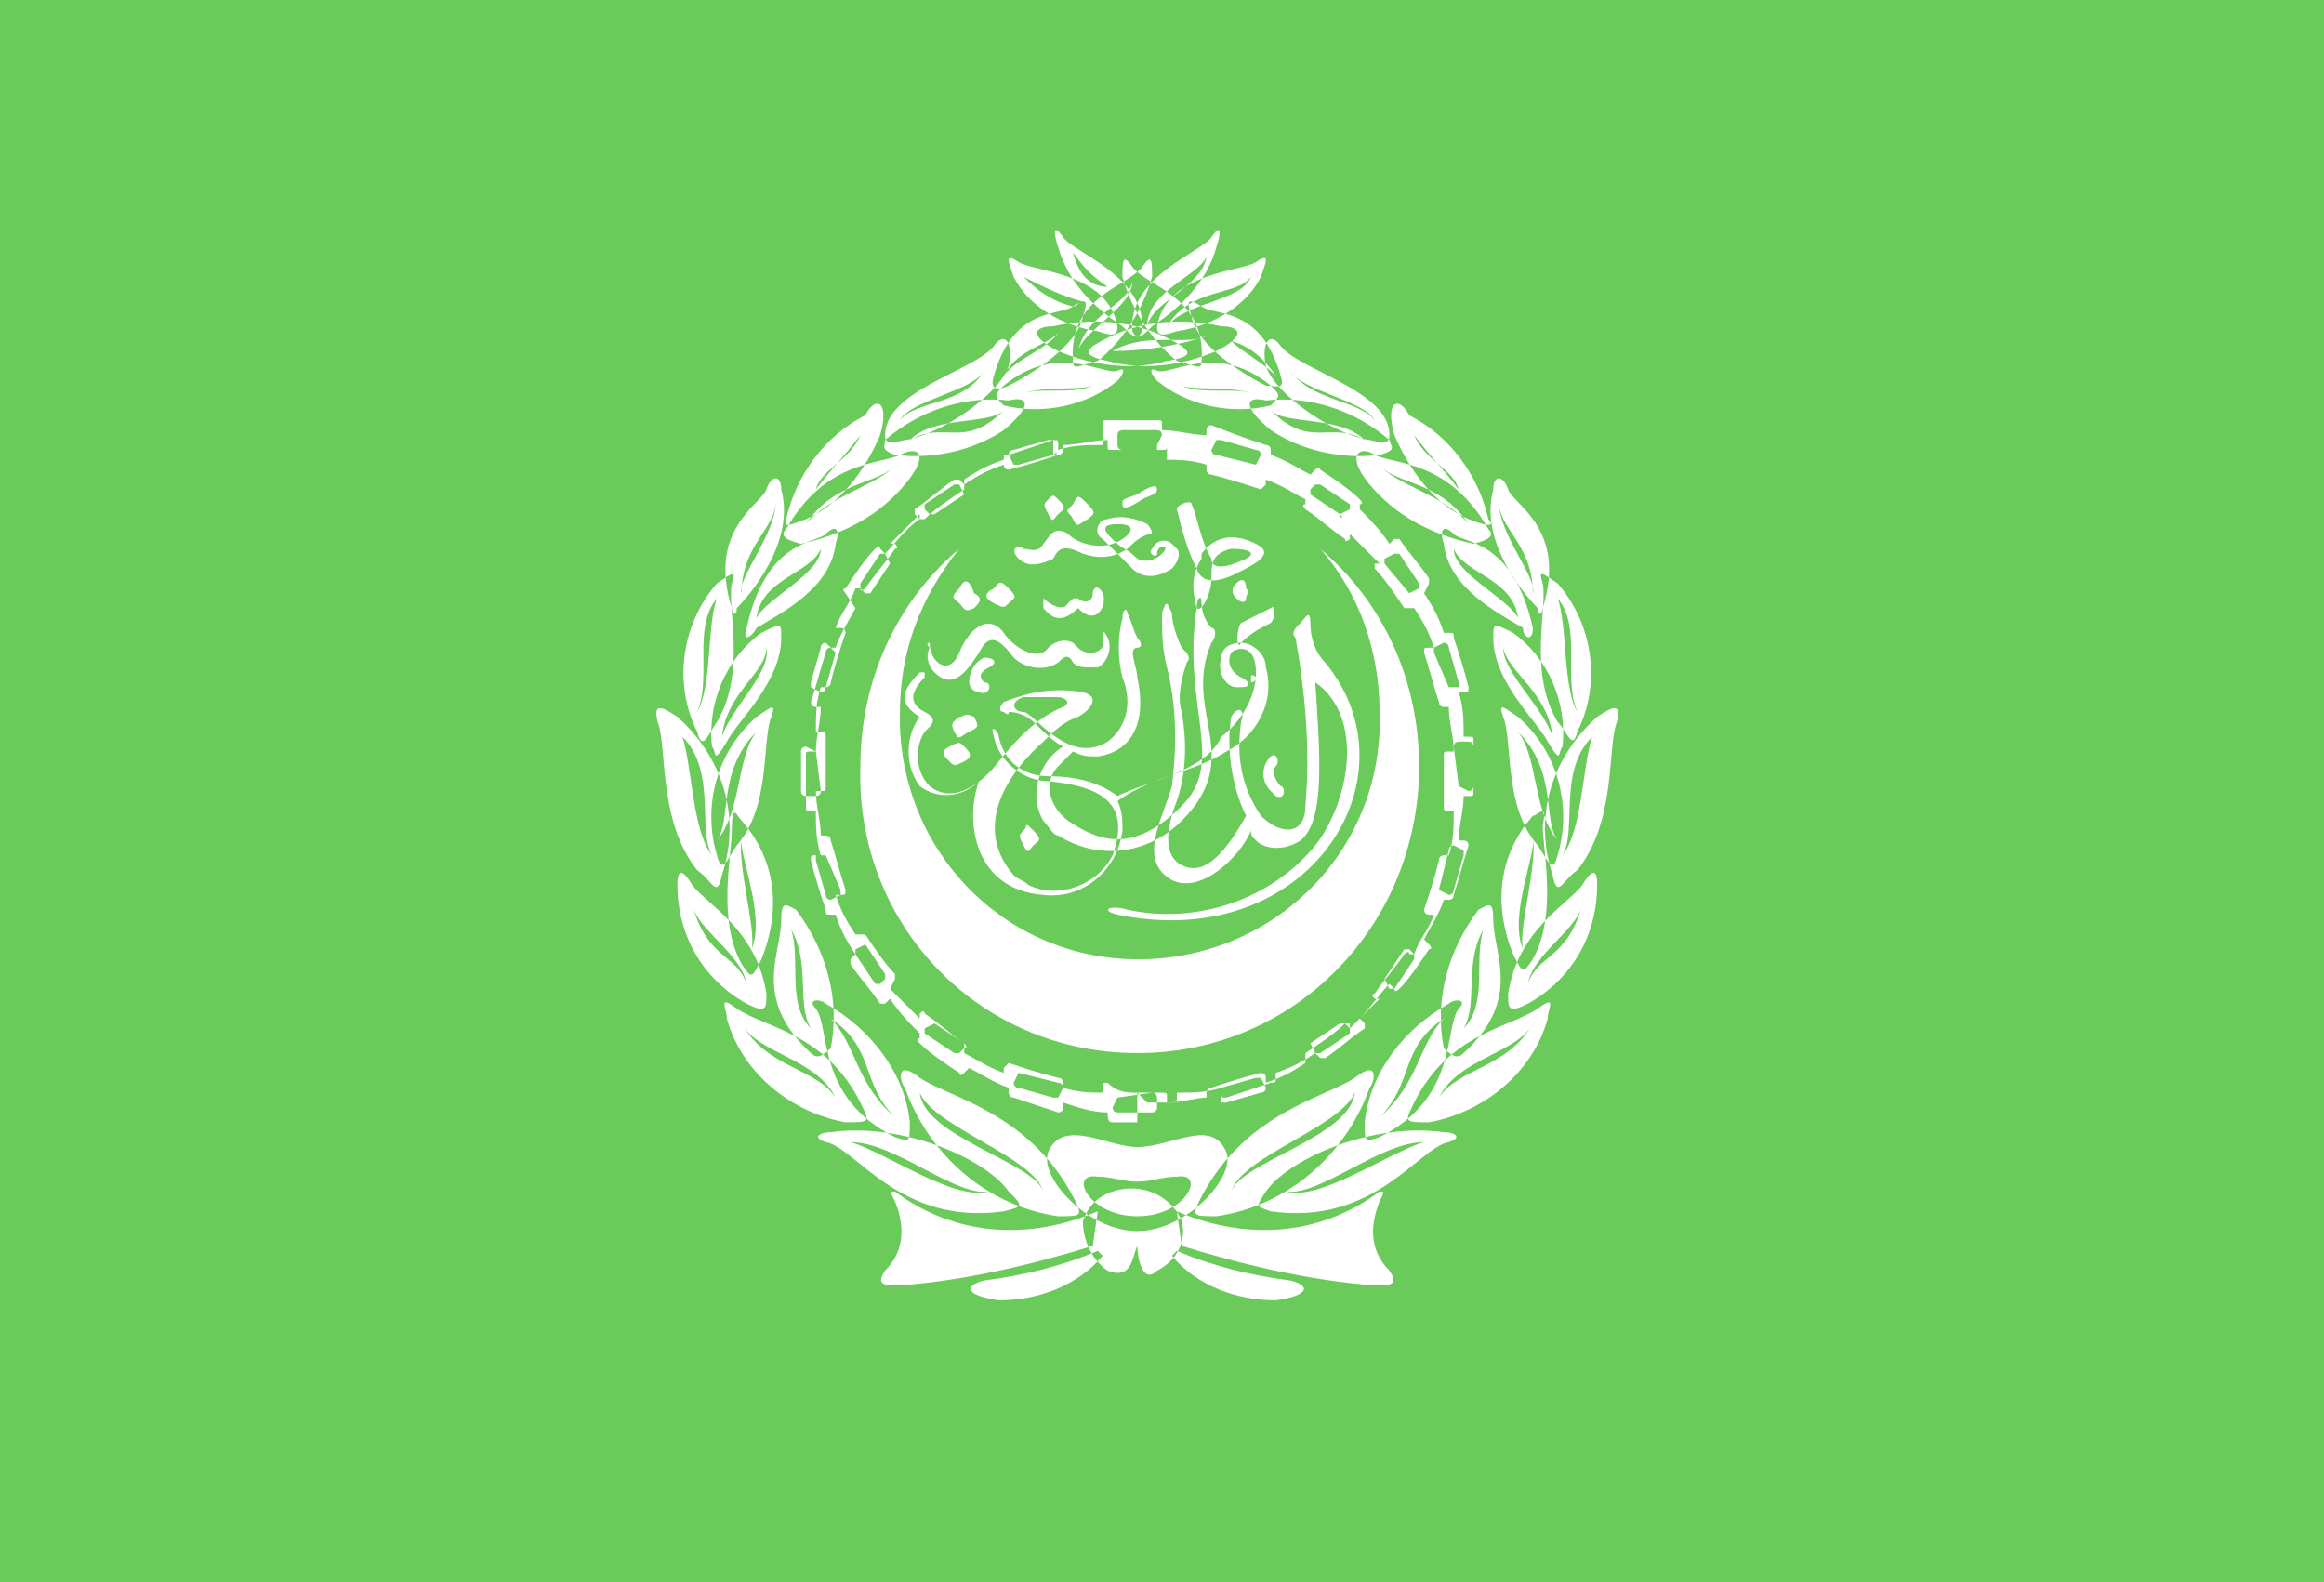 <?xml version="1.0" encoding="utf-8"?>
<!-- Generator: Adobe Illustrator 23.0.3, SVG Export Plug-In . SVG Version: 6.00 Build 0)  -->
<svg version="1.1" id="Layer_1" xmlns="http://www.w3.org/2000/svg" xmlns:xlink="http://www.w3.org/1999/xlink" x="0px" y="0px"
	 viewBox="0 0 47 32" style="enable-background:new 0 0 47 32;" xml:space="preserve">
<style type="text/css">
	.st0{display:none;}
	.st1{display:inline;fill:#FFFFFF;}
	.st2{display:inline;}
	.st3{fill:#FE352E;}
	.st4{display:inline;fill:#FE352E;}
	.st5{display:inline;opacity:0;}
	.st6{fill:#6ACA5A;}
	.st7{fill-rule:evenodd;clip-rule:evenodd;fill:#FFFFFF;}
</style>
<g id="Layer_1_1_">
	<g class="st0">
		<rect x="19" class="st1" width="1" height="14"/>
		<rect y="13" class="st1" width="20" height="1"/>
		<rect x="27" class="st1" width="1" height="14"/>
		<rect x="27" y="13" class="st1" width="20" height="1"/>
		<rect x="19" y="18" class="st1" width="1" height="14"/>
		<rect y="18" class="st1" width="20" height="1"/>
		<rect x="27" y="18" class="st1" width="1" height="14"/>
		<rect x="27" y="18" class="st1" width="20" height="1"/>
		<polyline class="st1" points="39.1,32 47,32 47,31 35.1,19 27.4,19 27.4,20.3 		"/>
		<polyline class="st1" points="7.9,32 0,32 0,31 11.9,19 19.6,19 19.6,20.3 		"/>
		<polyline class="st1" points="7.9,0 0,0 0,1 11.9,13 19.6,13 19.6,11.7 		"/>
		<polyline class="st1" points="39.1,0 47,0 47,1 35.1,13 27.4,13 27.4,11.7 		"/>
	</g>
	<g id="Rectangle_845_copy_5" class="st0">
		<g class="st2">
			<polygon class="st3" points="27,14 27,0 20,0 20,14 0,14 0,18 20,18 20,32 27,32 27,18 47,18 47,14 			"/>
		</g>
		<polyline class="st4" points="6.1,32 3.1,32 2.1,32 15.1,19 18.1,19 19.3,19 		"/>
		<polyline class="st4" points="42.1,32 45.1,32 46.1,32 33.1,19 30.1,19 28.9,19 		"/>
		<polyline class="st4" points="41,0 44,0 45,0 32,13 29,13 27.8,13 		"/>
		<polyline class="st4" points="5,0 2,0 1,0 14,13 17,13 18.2,13 		"/>
	</g>
	<g class="st0">
		<g class="st5">
			<rect x="0.3" y="0.3" width="46.5" height="31.5"/>
		</g>
	</g>
	<g>
		<rect class="st6" width="47" height="32"/>
	</g>
	<path class="st7" d="M23,22.1c0.2,0,0.4,0,0.5,0c0.1,0,0.1,0,0.1,0.1c0,0,0,0,0,0v0.1c0.3,0,0.6-0.1,0.8-0.1l0-0.1
		c0,0,0-0.1,0.1-0.1c0,0,0,0,0,0c0.3-0.1,0.6-0.2,1-0.3c0,0,0.1,0,0.1,0.1c0,0,0,0,0,0l0,0.1c0.3-0.1,0.5-0.2,0.8-0.4l0-0.1
		c0,0,0-0.1,0-0.1c0,0,0,0,0,0c0.3-0.2,0.6-0.4,0.8-0.6c0,0,0.1,0,0.1,0c0,0,0,0,0,0l0,0.1c0.2-0.2,0.4-0.4,0.6-0.6l-0.1,0
		c0,0-0.1-0.1,0-0.1c0,0,0,0,0,0c0.2-0.3,0.4-0.5,0.6-0.8c0,0,0.1-0.1,0.1,0c0,0,0,0,0,0l0.1,0c0.1-0.3,0.3-0.5,0.4-0.8l-0.1,0
		c-0.1,0-0.1-0.1-0.1-0.1c0,0,0,0,0,0c0.1-0.3,0.2-0.6,0.3-1c0-0.1,0.1-0.1,0.1-0.1c0,0,0,0,0,0l0.1,0c0.1-0.3,0.1-0.6,0.1-0.9h-0.1
		c-0.1,0-0.1,0-0.1-0.1c0,0,0,0,0,0c0-0.3,0-0.7,0-1c0-0.1,0-0.1,0.1-0.1c0,0,0,0,0,0h0.1c0-0.3-0.1-0.6-0.1-0.9l-0.1,0
		c0,0-0.1,0-0.1-0.1c0,0,0,0,0,0c-0.1-0.3-0.2-0.7-0.3-1c0-0.1,0-0.1,0.1-0.1c0,0,0,0,0,0l0.1,0c-0.1-0.3-0.2-0.5-0.4-0.8l-0.1,0
		c0,0-0.1,0-0.1,0c0,0,0,0,0,0c-0.2-0.3-0.4-0.6-0.6-0.8c0,0,0-0.1,0-0.1c0,0,0,0,0,0l0.1,0c-0.2-0.2-0.4-0.4-0.6-0.6l0,0.1
		c0,0-0.1,0.1-0.1,0c0,0,0,0,0,0c-0.3-0.2-0.5-0.4-0.8-0.6c0,0-0.1-0.1,0-0.1c0,0,0,0,0,0l0-0.1c-0.2-0.1-0.5-0.3-0.8-0.4l0,0.1
		c0,0-0.1,0.1-0.1,0.1c0,0,0,0,0,0c-0.3-0.1-0.6-0.2-1-0.3c-0.1,0-0.1-0.1-0.1-0.1c0,0,0,0,0,0l0-0.1c-0.3-0.1-0.6-0.1-0.8-0.1V9
		c0,0.1,0,0.1-0.1,0.1c0,0,0,0,0,0c-0.3,0-0.7,0-1,0c-0.1,0-0.1,0-0.1-0.1c0,0,0,0,0,0V8.9c-0.3,0-0.6,0.1-0.9,0.1l0,0.1
		c0,0,0,0.1-0.1,0.1c0,0,0,0,0,0c-0.3,0.1-0.6,0.2-1,0.3c0,0-0.1,0-0.1-0.1c0,0,0,0,0,0l0-0.1c-0.3,0.1-0.5,0.2-0.8,0.4l0,0.1
		c0,0,0,0.1,0,0.1c0,0,0,0,0,0c-0.3,0.2-0.6,0.4-0.8,0.6c0,0-0.1,0-0.1,0c0,0,0,0,0,0l0-0.1c-0.2,0.2-0.4,0.4-0.6,0.6l0.1,0
		c0,0,0.1,0.1,0,0.1c0,0,0,0,0,0c-0.2,0.3-0.4,0.5-0.6,0.8c0,0-0.1,0.1-0.1,0c0,0,0,0,0,0l-0.1,0c-0.1,0.3-0.3,0.5-0.4,0.8l0.1,0
		c0.1,0,0.1,0.1,0.1,0.1c0,0,0,0,0,0c-0.1,0.3-0.2,0.6-0.3,1c0,0.1-0.1,0.1-0.1,0.1c0,0,0,0,0,0l-0.1,0c-0.1,0.3-0.1,0.6-0.1,0.9
		h0.1c0.1,0,0.1,0,0.1,0.1c0,0,0,0,0,0c0,0.3,0,0.7,0,1c0,0.1,0,0.1-0.1,0.1c0,0,0,0,0,0h-0.1c0,0.3,0.1,0.6,0.1,0.9l0.1,0
		c0,0,0.1,0,0.1,0.1c0,0,0,0,0,0c0.1,0.3,0.2,0.7,0.3,1c0,0.1,0,0.1-0.1,0.1c0,0,0,0,0,0l-0.1,0c0.1,0.3,0.2,0.5,0.4,0.8l0.1,0
		c0,0,0.1,0,0.1,0c0,0,0,0,0,0c0.2,0.3,0.4,0.6,0.6,0.8c0,0,0,0.1,0,0.1c0,0,0,0,0,0L18,20c0.2,0.2,0.4,0.4,0.6,0.6l0-0.1
		c0,0,0.1-0.1,0.1,0c0,0,0,0,0,0c0.3,0.2,0.5,0.4,0.8,0.6c0,0,0.1,0.1,0,0.1c0,0,0,0,0,0l0,0.1c0.2,0.1,0.5,0.3,0.8,0.4l0-0.1
		c0,0,0.1-0.1,0.1-0.1c0,0,0,0,0,0c0.3,0.1,0.6,0.2,1,0.3c0.1,0,0.1,0.1,0.1,0.1c0,0,0,0,0,0l0,0.1c0.3,0.1,0.6,0.1,0.8,0.1v-0.1
		c0-0.1,0-0.1,0.1-0.1c0,0,0,0,0,0C22.6,22.1,22.8,22.1,23,22.1l0,0.6c-0.2,0-0.3,0-0.5,0c-0.1,0-0.1-0.1-0.1-0.2
		c-0.3,0-0.6-0.1-0.9-0.2l0,0.1c0,0.1-0.1,0.1-0.1,0.1c-0.3-0.1-0.6-0.2-0.9-0.3c-0.1,0-0.1-0.1-0.1-0.1l0-0.1
		c-0.3-0.1-0.6-0.3-0.8-0.4l-0.1,0.1c0,0-0.1,0.1-0.1,0c-0.3-0.2-0.6-0.4-0.8-0.6c0,0-0.1-0.1,0-0.1l0-0.1c-0.2-0.2-0.4-0.4-0.6-0.7
		l-0.1,0.1c0,0-0.1,0-0.1,0c-0.2-0.3-0.4-0.5-0.6-0.8c0,0,0-0.1,0-0.1l0.1-0.1c-0.2-0.3-0.3-0.5-0.4-0.8l-0.1,0
		c-0.1,0-0.1,0-0.1-0.1c-0.1-0.3-0.2-0.6-0.3-1c0-0.1,0-0.1,0.1-0.1l0.1,0c-0.1-0.3-0.1-0.6-0.1-0.9h-0.1c-0.1,0-0.1,0-0.1-0.1
		c0-0.3,0-0.7,0-1c0-0.1,0-0.1,0.1-0.1h0.1c0-0.3,0.1-0.6,0.1-0.9l-0.1,0c-0.1,0-0.1-0.1-0.1-0.1c0.1-0.3,0.2-0.7,0.3-1
		c0-0.1,0.1-0.1,0.1-0.1l0.1,0c0.1-0.3,0.3-0.6,0.4-0.8L17.1,12c0,0-0.1-0.1,0-0.1c0.2-0.3,0.4-0.6,0.6-0.8c0,0,0.1-0.1,0.1,0
		l0.1,0.1c0.2-0.2,0.4-0.5,0.7-0.7l-0.1-0.1c0,0,0-0.1,0-0.1c0.3-0.2,0.5-0.4,0.8-0.6c0,0,0.1,0,0.1,0l0.1,0.1
		c0.3-0.2,0.5-0.3,0.8-0.4l0-0.1c0-0.1,0-0.1,0.1-0.1c0.3-0.1,0.6-0.2,0.9-0.3c0.1,0,0.1,0,0.1,0.1l0,0.1c0.3-0.1,0.6-0.1,0.9-0.1
		V8.6c0-0.1,0-0.1,0.1-0.1c0.3,0,0.7,0,1,0c0.1,0,0.1,0,0.1,0.1v0.1c0.3,0,0.6,0.1,0.9,0.1l0-0.1c0-0.1,0.1-0.1,0.1-0.1
		C25,8.8,25.3,8.9,25.6,9c0.1,0,0.1,0.1,0.1,0.1l0,0.1c0.3,0.1,0.6,0.3,0.8,0.4l0.1-0.1c0,0,0.1-0.1,0.1,0c0.3,0.2,0.6,0.4,0.8,0.6
		c0,0,0.1,0.1,0,0.1l0,0.1c0.2,0.2,0.4,0.4,0.6,0.7l0.1-0.1c0,0,0.1,0,0.1,0c0.2,0.3,0.4,0.5,0.6,0.8c0,0,0,0.1,0,0.1L28.8,12
		c0.2,0.3,0.3,0.5,0.4,0.8l0.1,0c0.1,0,0.1,0,0.1,0.1c0.1,0.3,0.2,0.6,0.3,1c0,0.1,0,0.1-0.1,0.1l-0.1,0c0.1,0.3,0.1,0.6,0.1,0.9
		h0.1c0.1,0,0.1,0,0.1,0.1c0,0.3,0,0.7,0,1c0,0.1,0,0.1-0.1,0.1h-0.1c0,0.3-0.1,0.6-0.1,0.9l0.1,0c0.1,0,0.1,0.1,0.1,0.1
		c-0.1,0.3-0.2,0.7-0.3,1c0,0.1-0.1,0.1-0.1,0.1l-0.1,0c-0.1,0.3-0.3,0.6-0.4,0.8l0.1,0.1c0,0,0.1,0.1,0,0.1
		c-0.2,0.3-0.4,0.6-0.6,0.8c0,0-0.1,0.1-0.1,0l-0.1-0.1c-0.2,0.2-0.4,0.5-0.6,0.7l0.1,0.1c0,0,0,0.1,0,0.1c-0.3,0.2-0.5,0.4-0.8,0.6
		c0,0-0.1,0-0.1,0l-0.1-0.1c-0.3,0.2-0.5,0.3-0.8,0.4l0,0.1c0,0.1,0,0.1-0.1,0.1c-0.3,0.1-0.6,0.2-0.9,0.3c-0.1,0-0.1,0-0.1-0.1
		l0-0.1c-0.3,0.1-0.6,0.1-0.9,0.1v0.1c0,0.1,0,0.1-0.1,0.1c-0.1,0-0.3,0-0.5,0L23,22.1L23,22.1L23,22.1z M23.4,9
		C23.4,9,23.4,8.9,23.4,9l0.1-0.2c0,0,0-0.1-0.1-0.1h-0.7c0,0-0.1,0-0.1,0.1v0.2c0,0,0,0.1,0.1,0.1H23.4L23.4,9z M21.3,9.2
		C21.4,9.2,21.4,9.1,21.3,9.2l0-0.3c0,0-0.1,0-0.1,0l-0.7,0.2c0,0-0.1,0-0.1,0.1l0.1,0.2c0,0,0.1,0,0.1,0L21.3,9.2L21.3,9.2
		L21.3,9.2z M19.5,10C19.5,10,19.5,9.9,19.5,10l-0.1-0.2c0,0-0.1,0-0.1,0l-0.6,0.4c0,0,0,0.1,0,0.1l0.1,0.1c0,0,0.1,0,0.1,0L19.5,10
		L19.5,10L19.5,10z M18,11.4C18,11.4,18,11.3,18,11.4l-0.1-0.2c0,0-0.1,0-0.1,0l-0.4,0.6c0,0,0,0.1,0,0.1l0.1,0.1c0,0,0.1,0,0.1,0
		c0,0,0,0,0,0L18,11.4L18,11.4z M16.9,13.2C16.9,13.1,16.9,13.1,16.9,13.2L16.7,13c0,0-0.1,0-0.1,0.1l-0.2,0.7c0,0,0,0.1,0,0.1
		l0.2,0.1c0,0,0.1,0,0.1-0.1L16.9,13.2L16.9,13.2L16.9,13.2z M16.5,15.2C16.5,15.2,16.5,15.1,16.5,15.2l-0.2-0.1c0,0-0.1,0-0.1,0.1
		v0.8c0,0,0,0.1,0.1,0.1h0.2c0,0,0.1,0,0.1-0.1L16.5,15.2L16.5,15.2L16.5,15.2z M16.7,17.3C16.7,17.2,16.7,17.2,16.7,17.3l-0.2,0
		c0,0,0,0.1,0,0.1l0.2,0.7c0,0,0,0.1,0.1,0.1l0.2-0.1c0,0,0-0.1,0-0.1L16.7,17.3L16.7,17.3L16.7,17.3z M17.5,19.1
		C17.5,19.1,17.5,19.1,17.5,19.1l-0.2,0.1c0,0,0,0.1,0,0.1l0.4,0.6c0,0,0.1,0,0.1,0l0.1-0.1c0,0,0-0.1,0-0.1L17.5,19.1L17.5,19.1
		L17.5,19.1z M18.9,20.7C18.8,20.7,18.8,20.7,18.9,20.7l-0.2,0.1c0,0,0,0.1,0,0.1l0.6,0.4c0,0,0.1,0,0.1,0l0.1-0.1c0,0,0-0.1,0-0.1
		L18.9,20.7L18.9,20.7L18.9,20.7z M20.6,21.7C20.6,21.7,20.6,21.7,20.6,21.7l-0.1,0.2c0,0,0,0.1,0.1,0.1l0.7,0.2c0,0,0.1,0,0.1,0
		l0.1-0.2c0,0,0-0.1-0.1-0.1L20.6,21.7L20.6,21.7L20.6,21.7z M22.6,22.2C22.6,22.2,22.6,22.2,22.6,22.2l-0.1,0.2c0,0,0,0.1,0.1,0.1
		h0.7c0,0,0.1,0,0.1-0.1v-0.2c0,0,0-0.1-0.1-0.1L22.6,22.2L22.6,22.2z M24.7,22C24.6,22,24.6,22,24.7,22l0,0.3c0,0,0.1,0,0.1,0
		l0.7-0.2c0,0,0.1,0,0.1-0.1l-0.1-0.2c0,0-0.1,0-0.1,0L24.7,22L24.7,22L24.7,22z M26.5,21.1C26.5,21.2,26.5,21.2,26.5,21.1l0.1,0.2
		c0,0,0.1,0,0.1,0l0.6-0.4c0,0,0-0.1,0-0.1l-0.1-0.1c0,0-0.1,0-0.1,0L26.5,21.1L26.5,21.1L26.5,21.1z M28,19.8
		C28,19.8,28,19.8,28,19.8l0.1,0.2c0,0,0.1,0,0.1,0l0.4-0.6c0,0,0-0.1,0-0.1l-0.1-0.1c0,0-0.1,0-0.1,0L28,19.8L28,19.8L28,19.8z
		 M29.1,18C29.1,18,29.1,18,29.1,18l0.2,0.1c0,0,0.1,0,0.1-0.1l0.2-0.7c0,0,0-0.1,0-0.1l-0.2-0.1c0,0-0.1,0-0.1,0.1L29.1,18L29.1,18
		L29.1,18z M29.5,15.9C29.5,16,29.5,16,29.5,15.9l0.2,0.1c0,0,0.1,0,0.1-0.1v-0.8c0,0,0-0.1-0.1-0.1h-0.2c0,0-0.1,0-0.1,0.1
		L29.5,15.9L29.5,15.9L29.5,15.9z M29.3,13.9C29.3,13.9,29.3,13.9,29.3,13.9h0.2c0,0,0-0.1,0-0.1l-0.2-0.7c0,0,0-0.1-0.1-0.1
		l-0.2,0.1c0,0,0,0.1,0,0.1L29.3,13.9L29.3,13.9z M28.5,12C28.5,12,28.5,12,28.5,12l0.2-0.1c0,0,0-0.1,0-0.1l-0.4-0.6
		c0,0-0.1,0-0.1,0L28,11.3c0,0,0,0.1,0,0.1L28.5,12L28.5,12z M27.1,10.4C27.1,10.5,27.2,10.5,27.1,10.4l0.2-0.1c0,0,0-0.1,0-0.1
		l-0.6-0.4c0,0-0.1,0-0.1,0l-0.1,0.1c0,0,0,0.1,0,0.1L27.1,10.4L27.1,10.4L27.1,10.4z M25.4,9.4C25.4,9.4,25.4,9.4,25.4,9.4l0.1-0.2
		c0,0,0-0.1-0.1-0.1l-0.7-0.2c0,0-0.1,0-0.1,0l-0.1,0.2c0,0,0,0.1,0.1,0.1L25.4,9.4L25.4,9.4L25.4,9.4z M23,10
		c-0.3,0.1-0.3,0.1-0.3,0.2s0.1,0.1,0.4-0.1c0.2-0.1,0.3-0.1,0.3-0.2S23.3,9.8,23,10L23,10L23,10z M21.7,10.2
		c-0.2,0.2-0.1,0.1,0,0.3s0.1,0.1,0.3,0c0.1-0.1,0.2-0.1,0-0.3C21.8,10,21.8,10,21.7,10.2L21.7,10.2z M21.2,10.1
		c-0.1,0.1-0.1,0.1,0,0.3s0.1,0.1,0.2,0c0.1-0.1,0.2-0.1,0-0.3C21.3,10,21.3,10,21.2,10.1L21.2,10.1L21.2,10.1z M23.2,10.6
		c-0.2-0.1-0.5-0.2-0.8-0.1c-0.2,0-0.3,0.3-0.1,0.4c0.2,0.2,0.4,0.4,0.6,0.6c0.2,0.2,0.5,0.2,0.8,0c0.1-0.1,0.2-0.3,0.1-0.4
		c0,0-0.1-0.1-0.1-0.1c-0.1-0.1-0.3-0.1-0.4,0.1c0,0,0,0,0,0c-0.1,0.1,0.1,0.2,0.1,0.1c0-0.2,0.3-0.2,0.1,0
		c-0.1,0.1-0.3,0.2-0.5,0.1c0,0,0,0,0,0c-0.2-0.2-0.3-0.2-0.4-0.3s-0.5-0.4,0-0.4c0.5,0,0.2,0.3-0.1,0.4c-0.3,0.1-0.7,0-0.9-0.2
		c-0.3-0.2-0.4,0.1-0.5,0.2c-0.1,0.2-0.3,0.1-0.4,0.1c-0.1-0.1-0.3,0-0.1,0.2c0.2,0.2,0.5,0.1,0.7,0c0,0,0,0,0,0
		c0.1-0.2,0.2-0.3,0.6-0.1c0.3,0.1,0.6,0.1,0.9-0.1c0.1-0.1,0.3-0.3,0.5-0.3C23.3,10.8,23.3,10.7,23.2,10.6
		C23.2,10.6,23.2,10.6,23.2,10.6L23.2,10.6L23.2,10.6z M24.1,10.2c0-0.1-0.3,0-0.3,0.1c0.1,0.4,0.2,0.8,0.4,1.2
		c0.1,0.3,0.4,0.3,0.8,0.1c0.4-0.2,0.8-0.4,0.4-0.6c-0.4-0.2-0.8-0.2-1.1,0.2c0,0,0,0,0,0.1c-0.2,0.3-0.2,0.6-0.1,1
		c0.1,0.1,0.3-0.3,0.3-0.6s0-0.5,0.4-0.6c0.4,0,0.5,0.1,0.3,0.2c-0.2,0.1-0.7,0.3-0.7,0C24.3,11,24.2,10.4,24.1,10.2L24.1,10.2
		L24.1,10.2z M25,11.8c-0.1,0.1-0.1,0.2,0,0.3c0.1,0.1,0.2,0.1,0.2,0s0.1-0.1,0-0.2C25.2,11.7,25.1,11.7,25,11.8
		C25,11.8,25,11.8,25,11.8z M25.7,12.3c-0.2,0.1-0.4,0.2-0.6,0.3c-0.1,0.1-0.1,0.6,0,0.4c0.2-0.2,0.4-0.3,0.6-0.4
		C25.8,12.5,25.8,12.2,25.7,12.3L25.7,12.3L25.7,12.3z M21.1,12.1c0.1,0.1,0.4,0.3,0.5,0.1c0.1-0.1,0.1-0.1,0.2-0.1
		c0.1,0.1,0.3,0.1,0.3-0.1c0-0.1,0.1-0.2,0.2,0s-0.1,0.7-0.5,0.3c-0.4,0.4-0.6,0.1-0.7,0C21.1,12.3,21.1,12.2,21.1,12.1
		C21.1,12.1,21.1,12.1,21.1,12.1z M19.4,11.9c-0.2,0.2-0.1,0.2,0,0.3s0.1,0.2,0.3,0.1c0.1-0.1,0.2-0.2,0-0.3
		C19.6,11.7,19.5,11.7,19.4,11.9C19.4,11.9,19.4,11.9,19.4,11.9z M20.1,11.9c-0.2,0.1-0.2,0.2,0,0.3s0.2,0.1,0.3,0
		c0.1-0.1,0.2-0.1,0-0.3S20.2,11.8,20.1,11.9L20.1,11.9L20.1,11.9z M18.8,13c0,0.4,0.4,0.7,0.6,0.2c0.2-0.5,0.6-0.8,0.9-0.4
		c0.2,0.3,0.7,0.6,0.9,0.3c0.1-0.1,0.3-0.2,0.5-0.1c0,0,0,0,0.1,0.1c0.2,0.2,0.6,0.1,0.5-0.2c0-0.1,0-0.2,0.1,0
		c0.1,0.2,0,0.5-0.2,0.6c0,0-0.1,0-0.1,0c-0.2,0-0.3,0-0.4-0.1c-0.1-0.2-0.2-0.1-0.3,0c-0.3,0.2-0.7,0.1-0.9-0.1
		c-0.3-0.4-0.5-0.5-0.7-0.1c-0.2,0.3-0.5,0.8-0.9,0.4c-0.1-0.1-0.2-0.3-0.1-0.5C18.7,13,18.8,13,18.8,13L18.8,13L18.8,13z
		 M19.9,13.3c-0.2,0.1-0.3,0.3-0.3,0.5c0,0.1,0.1,0.2,0.2,0.2c0.2,0.1,0.3-0.2,0.1-0.2c-0.1-0.1-0.1-0.2,0.1-0.3
		S20.1,13.3,19.9,13.3L19.9,13.3L19.9,13.3z M22.6,16.1c-0.4-0.3-0.9-0.4-1.4-0.4c-0.5,0-0.9-0.3-1-0.8c0-0.1-0.2-0.3-0.1,0
		c0.1,0.5,0.6,0.9,1.1,0.9c1,0.1,1.7,0.4,1.3,1.5c-0.3,0.6-1.1,0.9-1.7,0.6c-0.1-0.1-0.2-0.1-0.3-0.2c-0.7-0.8-0.4-1.8,0.6-2.7
		c0.2-0.2,0.4-0.4,0.7-0.5c0.2-0.1,0.5-0.4,0.1-0.5c-0.6-0.1-1.1,0-1.6,0.2c-0.1,0.1-0.1,0.2,0,0.2c0,0,0.1,0.1,0.1,0
		c0.2,0,0.4,0.1,0.5,0.2c0.2,0.2,0.4,0.4,0.6,0.5c-0.5,0.3-0.7,1-0.4,1.5c0.1,0.1,0.2,0.3,0.3,0.3c0.8,0.5,1.8,0.4,2.5-0.3
		c1.3-1.3,0-2.2,0.6-3.6c0.1-0.1,0.1-0.3,0-0.3c-0.1-0.1-0.2-0.3-0.2-0.5c0-0.2-0.1-0.1-0.1,0.1c-0.3,2,0.6,3.1-0.3,4
		c-1,1-1.7,0.7-2.3,0.3c-0.4-0.3-0.5-0.8-0.2-1.1c0.1-0.1,0.2-0.2,0.3-0.3c0.2,0.1,0.3,0.1,0.5,0.1c0.7-0.1,1-0.7,0.8-1.6
		c0-0.2-0.2-0.6,0-0.6c0.1,0,0.1-0.1,0-0.2c-0.1-0.2-0.1-0.3-0.2-0.5c0-0.1-0.1-0.1-0.1,0.1c-0.1,0.4-0.1,0.8,0,1.2
		c0.2,0.5,0.1,1-0.3,1.3c-0.8,0.5-1.5-0.6-1.7-0.6c-0.2,0-0.3-0.2,0-0.3c0.2,0,0.5,0,0.7,0c0.1,0,0.3,0.1,0.1,0.2
		c-0.5,0.2-0.9,0.6-1.3,1.1c-0.3,0.4-0.9,0.9-1.4,0.5c-0.3-0.3-0.3-0.8-0.1-1.1c0,0,0,0,0.1-0.1c0.1-0.1,0.1-0.2-0.1-0.3
		c-0.2-0.1-0.4-0.3,0-0.7c0,0,0-0.1,0-0.1c0,0-0.1,0-0.1,0c0,0,0,0,0,0c-0.3,0.3-0.5,0.6,0,0.9c-0.3,0.4-0.3,1,0,1.4
		c0.4,0.3,0.9,0.2,1.2-0.1c-0.3,0.8-0.1,2.2,1.3,2.3c0.8,0.1,1.5-0.5,1.6-1.3c0-0.2,0-0.4-0.1-0.6c0.7-0.5,1.6-0.6,2.2-1
		c0.6-0.3,1-1,0.8-1.7c0-0.3-0.3-0.5-0.5-0.5c-0.2,0-0.4,0.1-0.4,0.3c-0.1,0.3,0.1,0.6,0.3,0.6c0,0,0.1,0,0.1,0c0.2,0,0.2-0.1,0-0.2
		c-0.2-0.1-0.3-0.3-0.2-0.5c0.1-0.1,0.5-0.2,0.5,0.4c0,0.5-0.3,1-0.7,1.3C24.4,15.6,23.2,15.8,22.6,16.1L22.6,16.1L22.6,16.1z
		 M19.4,14.5c-0.1,0.1-0.2,0.1-0.1,0.3c0.1,0.2,0.1,0.1,0.3,0s0.2-0.1,0.1-0.3C19.5,14.4,19.5,14.5,19.4,14.5L19.4,14.5L19.4,14.5z
		 M19.2,15.1c-0.2,0.1-0.1,0.2,0,0.3c0.1,0.1,0.1,0.1,0.3,0c0.2-0.1,0.1-0.2,0-0.3C19.4,15,19.4,15,19.2,15.1L19.2,15.1L19.2,15.1z
		 M20.7,16.8c-0.1,0.1-0.1,0.1,0,0.3s0.1,0.1,0.2,0c0.1-0.1,0.2-0.1,0-0.3S20.8,16.7,20.7,16.8L20.7,16.8z M25.3,13.8
		C25.3,13.8,25.4,13.8,25.3,13.8c0.1,0,0.1-0.1,0.1-0.1c0,0-0.1-0.1-0.1,0c0,0,0,0,0,0C25.3,13.7,25.3,13.7,25.3,13.8
		C25.3,13.8,25.3,13.8,25.3,13.8L25.3,13.8L25.3,13.8z M25.3,16.8c-0.2,0.5-1,1.3-1.6,1c-0.7-0.4-0.2-1.2,0-1.9
		c0.1-0.8,0.1-1.6-0.1-2.4c-0.1-0.4-0.1-0.7-0.1-1.1c0.1-0.3,0.1-0.2,0.2,0c0,0.2,0.1,0.5,0.2,0.7c0.1,0.1,0.2,0.2,0.1,0.3
		c-0.1,0.3-0.2,0.7-0.1,1c0.1,0.6,0.1,1.2-0.1,1.8c-0.2,0.5-0.3,1.1,0.1,1.3c0.4,0.2,0.8-0.1,1.3-1c-0.3-0.6-0.4-1.4-0.3-2
		c0.1-0.2,0.3-0.2,0.2,0.1c-0.1,0.7,0,1.3,0.4,1.9c0.4,0.4,0.9,0.4,0.9-0.2c0.1-1.1,0-2.3-0.2-3.4c-0.1-0.1,0-0.2,0.1-0.3
		c0.1-0.1,0.2-0.3,0.2,0c0,0.3,0.1,0.6,0.3,0.8c1.9,2.3-0.3,5.9-4.2,5.1c-0.4-0.1-0.1-0.2,0.2-0.1c1.4,0.3,2.9-0.2,3.8-1.3
		c0.7-0.9,1-2.6,0-3.3c0.1,1.5,0.2,2.8-0.3,3.2c-0.3,0.2-0.7,0.2-0.9,0C25.3,16.9,25.3,16.9,25.3,16.8L25.3,16.8L25.3,16.8z
		 M25.7,15.3c-0.2,0.2-0.2,0.5,0,0.7c0,0,0.1,0.1,0.1,0.1c0.2,0.1,0.2-0.2,0.1-0.2c-0.1-0.1-0.2-0.3-0.1-0.4c0,0,0,0,0,0
		C25.9,15.4,25.8,15.2,25.7,15.3L25.7,15.3L25.7,15.3z M23,21.3c3.2,0,5.7-2.6,5.7-5.8c0-1.7-0.7-3.3-2-4.4c0.8,0.9,1.2,2.1,1.2,3.3
		c0.1,2.7-2,4.9-4.7,5c-2.7,0.1-4.9-2-5-4.7c0-0.1,0-0.2,0-0.3c0-1.2,0.4-2.3,1.2-3.3c-1.3,1.1-2,2.7-2,4.4
		C17.3,18.7,19.8,21.3,23,21.3C23,21.3,23,21.3,23,21.3L23,21.3L23,21.3z M22.6,6.6c-0.2-1.1-1.7-1.1-2-1.3c-0.3-0.2-0.2,0-0.1,0.3
		c0.3,0.6,1,1,1.7,1.1C22.5,6.8,22.6,6.8,22.6,6.6C22.6,6.6,22.6,6.6,22.6,6.6z M23.1,6.7c0.1-1.1-1.4-1.6-1.6-1.9
		c-0.2-0.3-0.2-0.1-0.1,0.2c0.2,0.7,0.7,1.2,1.3,1.6C22.9,6.8,23,6.9,23.1,6.7L23.1,6.7L23.1,6.7z M24.3,7.3
		c0.1-1.3-1.1-1.5-1.4-1.9c-0.2-0.3-0.2-0.1-0.2,0.2c0.2,0.7,0.6,1.3,1.1,1.7C24.2,7.4,24.3,7.5,24.3,7.3L24.3,7.3L24.3,7.3z
		 M23.9,7c-0.8-0.5-1.7-0.6-2.6-0.4c-0.4,0-0.5,0.2,0.1,0.5c0.7,0.3,1.5,0.4,2.2,0.2C24.2,7.2,24,7.1,23.9,7C23.9,7,23.9,7,23.9,7z
		 M25.9,7.6c-0.4-1.4-1.3-1.2-1.6-1.4C24,6,24,6.1,24.1,6.4c0.1,0.6,1.1,1.2,1.5,1.4C25.8,7.8,26,7.9,25.9,7.6L25.9,7.6z M25.7,7.8
		c-1.1-0.9-2-0.2-2.3-0.3c-0.2-0.1-0.1,0.1,0,0.2c0.6,0.5,1.5,0.7,2.3,0.5C25.9,8,25.9,8,25.7,7.8L25.7,7.8z M28.1,8.8
		c0-0.9-1.8-1.3-2.2-1.8c-0.2-0.3-0.4-0.1-0.3,0.4C25.8,8,27,8.8,27.7,8.9C28.1,9,28.1,8.9,28.1,8.8L28.1,8.8L28.1,8.8z M28.1,8.9
		c-0.7-0.6-1.6-0.9-2.5-0.8c-0.4-0.1-0.5,0.1,0.1,0.6c0.6,0.4,1.4,0.6,2.2,0.5C28.3,9.1,28.1,9,28.1,8.9L28.1,8.9z M30.1,10.5
		c-0.2-0.9-0.8-1.7-1.6-2.1C28.3,8,28,8.1,28.2,8.8c0.3,0.7,0.8,1.4,1.5,1.7C30.2,10.7,30.2,10.6,30.1,10.5L30.1,10.5L30.1,10.5z
		 M30.1,10.7c-0.8-1.4-1.9-1.3-2.3-1.5c-0.3-0.2-0.6,0-0.1,0.6c0.5,0.6,1.2,1,2.1,1.2C30.2,10.9,30.2,10.8,30.1,10.7
		C30.1,10.7,30.1,10.7,30.1,10.7z M31.2,12.3c0.5-1.6-0.6-2.1-0.7-2.4c-0.1-0.3-0.3-0.3-0.3,0c-0.3,1.1,0.7,2.2,0.9,2.4
		C31.1,12.5,31.2,12.4,31.2,12.3L31.2,12.3L31.2,12.3z M31,12.7c-0.4-1.8-1.4-1.7-1.6-1.9c-0.2-0.2-0.3-0.1-0.2,0.2
		c0.1,0.9,1.1,1.4,1.6,1.7C30.8,12.9,31,13,31,12.7L31,12.7z M31.9,14.8c0.5-1,0.3-2.2-0.4-3c-0.3-0.2-0.4-0.3-0.3,0
		c0.1,0.5-0.3,1.8,0.3,2.8C31.7,14.8,31.8,15.2,31.9,14.8L31.9,14.8z M31.6,15.1c0.1-0.9-0.3-1.8-1-2.3c-0.4-0.2-0.4-0.2-0.4,0.1
		c0,0.9,0.9,1.7,1.1,2.1C31.6,15.5,31.5,15.2,31.6,15.1L31.6,15.1L31.6,15.1z M31.4,17.7c-0.4-1.2,0-2.4,0.9-3.2
		c0.3-0.2,0.5-0.3,0.4,0.1c-0.2,0.5,0,2-0.8,3C31.6,17.8,31.5,18.2,31.4,17.7L31.4,17.7L31.4,17.7z M31.5,17.3c0.3-1,0-2.1-0.8-2.8
		c-0.3-0.2-0.4-0.3-0.3,0c0.2,0.5,0,1.8,0.7,2.6C31.3,17.4,31.4,17.7,31.5,17.3L31.5,17.3z M31,16.5c-0.7,0.8-0.8,1.8-0.4,2.8
		c0.2,0.4,0.2,0.4,0.4,0.1c0.5-0.9,0.2-2.2,0.2-2.7C31.3,16.2,31.1,16.5,31,16.5L31,16.5L31,16.5z M32.3,17.9c0,1-0.5,1.9-1.4,2.4
		c-0.4,0.2-0.4,0.1-0.4-0.2c0.2-1.3,1.2-1.8,1.5-2.2C32.3,17.4,32.3,17.8,32.3,17.9L32.3,17.9L32.3,17.9z M29.6,21.3
		c1.2-1.1,0.6-2,0.6-2.7c0-0.4-0.1-0.3-0.3-0.2c-0.6,0.8-0.9,1.8-0.7,2.8C29.4,21.4,29.5,21.4,29.6,21.3L29.6,21.3L29.6,21.3z
		 M31.3,20.6c-0.3,1.1-1.3,1.9-2.4,2.1c-0.5,0-0.5,0-0.3-0.4c0.7-1.4,1.9-1.5,2.5-1.9C31.5,20.1,31.3,20.4,31.3,20.6L31.3,20.6
		L31.3,20.6z M27.9,23c1.6-0.8,1.3-2.2,1.6-2.6c0.2-0.2-0.1-0.2-0.2-0.1c-0.9,0.5-1.6,1.4-1.7,2.4C27.6,23.1,27.6,23.1,27.9,23
		L27.9,23z M25.7,24.5c2.1,0.3,3-1.3,3.6-1.4c0.3-0.1,0.1-0.2-0.1-0.2c-1.4-0.2-3.1,0.5-3.6,1.2C25.4,24.4,25.4,24.4,25.7,24.5
		C25.7,24.5,25.7,24.5,25.7,24.5z M27.7,22c-0.5,1.4-1.7,2.4-3.1,2.6c-0.5,0-0.5,0-0.3-0.4c0.9-1.7,2.5-2,3.1-2.4
		C27.9,21.4,27.8,21.9,27.7,22L27.7,22L27.7,22z M23.4,6.6c0.2-1.1,1.7-1.1,2-1.3c0.3-0.2,0.2,0,0.1,0.3c-0.3,0.6-1,1-1.7,1.1
		C23.5,6.8,23.4,6.8,23.4,6.6L23.4,6.6L23.4,6.6z M22.9,6.7c-0.1-1.1,1.4-1.6,1.6-1.9c0.2-0.3,0.2-0.1,0.1,0.2
		c-0.2,0.7-0.7,1.2-1.3,1.6C23.1,6.8,23,6.9,22.9,6.7C22.9,6.7,22.9,6.7,22.9,6.7z M21.7,7.3c-0.1-1.3,1.1-1.5,1.4-1.9
		c0.2-0.3,0.2-0.1,0.2,0.2c-0.2,0.7-0.6,1.3-1.1,1.7C21.8,7.4,21.7,7.5,21.7,7.3L21.7,7.3L21.7,7.3z M22.1,7
		c0.8-0.5,1.7-0.6,2.6-0.4c0.4,0,0.5,0.2-0.1,0.5c-0.7,0.3-1.5,0.4-2.2,0.2C21.9,7.2,22,7.1,22.1,7C22.1,7,22.1,7,22.1,7z M20.1,7.6
		c0.4-1.4,1.3-1.2,1.6-1.4C22,6,22,6.1,21.9,6.4c-0.1,0.6-1.1,1.2-1.5,1.4C20.2,7.9,20,7.9,20.1,7.6L20.1,7.6z M20.3,7.8
		c1.1-0.9,2-0.2,2.3-0.3c0.2-0.1,0.1,0.1,0,0.2c-0.6,0.5-1.5,0.7-2.3,0.5C20.1,8,20.1,8,20.3,7.8L20.3,7.8z M17.9,8.8
		c0-0.9,1.8-1.3,2.2-1.8c0.2-0.3,0.4-0.1,0.3,0.4C20.2,8,19,8.8,18.3,8.9C17.9,9,17.9,8.9,17.9,8.8L17.9,8.8L17.9,8.8z M17.9,8.9
		c0.7-0.6,1.6-0.9,2.5-0.8c0.4-0.1,0.5,0.1-0.1,0.6c-0.6,0.4-1.4,0.6-2.2,0.5C17.8,9.1,17.9,9,17.9,8.9L17.9,8.9z M15.9,10.5
		c0.2-0.9,0.8-1.7,1.6-2.1C17.7,8,18,8.1,17.8,8.8c-0.3,0.7-0.8,1.4-1.5,1.7C15.8,10.7,15.9,10.6,15.9,10.5L15.9,10.5L15.9,10.5z
		 M15.9,10.7c0.8-1.4,1.9-1.3,2.3-1.5s0.6,0,0.1,0.6c-0.5,0.6-1.2,1-2.1,1.2C15.8,10.9,15.8,10.8,15.9,10.7
		C15.9,10.7,15.9,10.7,15.9,10.7z M14.8,12.3c-0.5-1.6,0.6-2.1,0.7-2.4c0.1-0.3,0.3-0.3,0.3,0c0.3,1.1-0.7,2.2-0.9,2.4
		C14.9,12.5,14.8,12.4,14.8,12.3L14.8,12.3L14.8,12.3z M15.1,12.7c0.4-1.8,1.4-1.7,1.6-1.9c0.2-0.2,0.3-0.1,0.2,0.2
		c-0.1,0.9-1.1,1.4-1.6,1.7C15.2,12.9,15,13,15.1,12.7L15.1,12.7z M14.1,14.8c-0.5-1-0.3-2.2,0.4-3c0.3-0.2,0.4-0.3,0.3,0
		c-0.1,0.5,0.3,1.8-0.3,2.8C14.3,14.9,14.2,15.2,14.1,14.8L14.1,14.8L14.1,14.8z M14.4,15.1c-0.1-0.9,0.3-1.8,1-2.3
		c0.4-0.2,0.4-0.2,0.4,0.1c0,0.9-0.9,1.7-1.1,2.1C14.4,15.5,14.5,15.2,14.4,15.1L14.4,15.1L14.4,15.1z M14.6,17.7
		c0.4-1.2,0-2.4-0.9-3.2c-0.3-0.2-0.5-0.3-0.4,0.1c0.2,0.5,0,2,0.8,3C14.4,17.8,14.5,18.2,14.6,17.7L14.6,17.7L14.6,17.7z
		 M14.5,17.3c-0.3-1,0-2.1,0.8-2.8c0.3-0.2,0.4-0.3,0.3,0c-0.2,0.5,0,1.8-0.7,2.6C14.7,17.4,14.6,17.7,14.5,17.3L14.5,17.3
		L14.5,17.3z M15,16.6c0.7,0.8,0.8,1.8,0.4,2.8c-0.2,0.4-0.2,0.4-0.4,0.1c-0.5-0.9-0.2-2.2-0.2-2.7C14.8,16.2,14.9,16.5,15,16.6
		L15,16.6L15,16.6z M13.7,17.9c0,1,0.5,1.9,1.4,2.4c0.4,0.2,0.4,0.1,0.4-0.2c-0.2-1.3-1.2-1.8-1.5-2.2
		C13.7,17.4,13.7,17.8,13.7,17.9L13.7,17.9L13.7,17.9z M16.4,21.3c-1.2-1.1-0.6-2-0.6-2.7c0-0.4,0.1-0.3,0.3-0.2
		c0.6,0.8,0.9,1.8,0.7,2.8C16.6,21.4,16.5,21.4,16.4,21.3L16.4,21.3L16.4,21.3z M14.7,20.6c0.3,1.1,1.3,1.9,2.4,2.1
		c0.5,0,0.5,0,0.3-0.4c-0.7-1.4-1.9-1.5-2.5-1.9C14.5,20.1,14.7,20.4,14.7,20.6L14.7,20.6L14.7,20.6z M18.1,23
		c-1.6-0.8-1.3-2.2-1.6-2.6c-0.2-0.2,0.1-0.2,0.2-0.1c0.9,0.5,1.6,1.4,1.7,2.4C18.4,23.1,18.4,23.1,18.1,23L18.1,23z M20.3,24.5
		c-2.1,0.3-3-1.3-3.6-1.4c-0.3-0.1-0.1-0.2,0.1-0.2c1.4-0.2,3.1,0.5,3.6,1.2C20.7,24.4,20.7,24.4,20.3,24.5L20.3,24.5L20.3,24.5z
		 M18.3,22c0.5,1.4,1.7,2.4,3.1,2.6c0.5,0,0.5,0,0.3-0.4c-0.9-1.7-2.5-2-3.1-2.4C18.1,21.4,18.2,21.9,18.3,22L18.3,22z M25.4,8
		c-0.3-0.2-1.3-0.1-1.5-0.2C24.3,8,25.1,7.8,25.4,8L25.4,8z M27.8,8.5c-0.2-0.4-1.5-0.6-1.7-1C26.5,8.1,27.5,8.1,27.8,8.5L27.8,8.5z
		 M27.6,8.9c-0.5-0.5-1.6-0.3-1.9-0.6C26.5,9.1,26.9,8.5,27.6,8.9L27.6,8.9z M24.9,6.9c0.4,0.1,0.7,0.4,0.9,0.7
		C25.5,7.3,25.1,7.1,24.9,6.9C24.8,6.9,24.9,6.9,24.9,6.9C24.9,6.9,24.9,6.9,24.9,6.9z M29.5,9.9c-0.3-0.4-0.6-0.7-0.9-1.1
		C28.8,9.3,29.4,9.5,29.5,9.9L29.5,9.9z M29.7,10.6c-0.6-0.9-1.5-0.8-1.8-1.2C28.2,9.8,29.2,10,29.7,10.6L29.7,10.6z M31,12
		c0-1-0.7-1.3-0.7-1.9C30.3,10.8,31.1,11.7,31,12L31,12z M30.7,12.5c-0.1-0.8-1.1-0.9-1.3-1.4C29.4,11.6,30.5,12.1,30.7,12.5
		L30.7,12.5z M31.5,12.1c0.5,0.6,0.1,1.6,0.4,2.3C31.6,13.9,31.7,12.6,31.5,12.1C31.5,12.1,31.5,12.1,31.5,12.1z M30.7,14.8
		c0.8,0.8,0.5,1.8,0.8,2.2C31,16.4,31.1,15.3,30.7,14.8L30.7,14.8z M32.2,14.9c-0.7,0.7-0.3,1.9-0.6,2.4C32,16.8,32,15.5,32.2,14.9
		L32.2,14.9z M31.4,14.9c-0.1-0.9-0.9-1.3-1-1.8C30.4,13.6,31.2,14.3,31.4,14.9L31.4,14.9z M31,16.9c0.1,0.6-0.3,1.9-0.2,2.3
		C30.5,18.5,31.1,17.2,31,16.9L31,16.9z M32,18.3c-0.3,1.1-0.9,1-1.1,1.6C31,19.3,31.9,18.8,32,18.3L32,18.3z M30,18.8
		c-0.4,0.7-0.1,1.5-0.4,2C30.1,20.3,29.8,19.4,30,18.8L30,18.8z M31,20.7c-0.5,0.9-1.5,0.9-1.9,1.5C29.5,21.4,30.7,21.3,31,20.7
		L31,20.7z M29.2,20.6c-0.9,0.6-0.6,1.3-1.3,2C28.7,21.9,28.7,21.1,29.2,20.6L29.2,20.6z M28.8,23.1c-0.9,0-2.1,1.1-2.8,1
		C26.7,24.3,28.1,23.3,28.8,23.1L28.8,23.1z M27.4,22.1c-0.1,0.9-2.3,1.4-2.5,2C25.1,23.4,27.1,22.8,27.4,22.1L27.4,22.1z M22.4,5.8
		c-0.3-0.2-0.5-0.4-0.7-0.7C21.8,5.5,22,5.8,22.4,5.8C22.3,5.9,22.3,5.9,22.4,5.8L22.4,5.8L22.4,5.8z M21.9,6.1
		c-0.4-0.1-0.8-0.3-1.2-0.5c0.3,0.3,0.6,0.5,1,0.6C21.8,6.2,21.8,6.1,21.9,6.1L21.9,6.1z M20.6,8c0.3-0.2,1.3-0.1,1.5-0.2
		C21.7,8,20.9,7.8,20.6,8L20.6,8z M18.2,8.5c0.2-0.4,1.5-0.6,1.7-1C19.5,8.2,18.5,8.1,18.2,8.5L18.2,8.5z M18.4,8.9
		c0.5-0.5,1.6-0.3,1.9-0.6C19.5,9.1,19.1,8.5,18.4,8.9L18.4,8.9z M20.3,7.6c0.3-0.6,1-0.6,1.2-1C21.2,7.1,20.6,7.2,20.3,7.6
		L20.3,7.6z M22.5,7.1C23.2,6.7,24,7,24.4,6.8C23.8,7,23.1,7.1,22.5,7.1L22.5,7.1z M16.5,9.9c0.3-0.4,0.6-0.7,0.9-1.1
		C17.2,9.3,16.6,9.5,16.5,9.9L16.5,9.9z M16.3,10.6c0.6-0.9,1.5-0.8,1.8-1.2C17.8,9.8,16.8,10,16.3,10.6L16.3,10.6z M15,12
		c0-1,0.7-1.3,0.7-1.9C15.7,10.8,14.9,11.7,15,12L15,12z M15.3,12.5c0.1-0.8,1.1-0.9,1.3-1.4C16.6,11.6,15.5,12.1,15.3,12.5
		L15.3,12.5z M14.5,12.1c-0.5,0.6-0.1,1.6-0.4,2.3C14.4,13.9,14.3,12.6,14.5,12.1C14.5,12.1,14.5,12.1,14.5,12.1z M15.3,14.8
		c-0.8,0.8-0.5,1.8-0.8,2.2C15,16.4,14.9,15.3,15.3,14.8L15.3,14.8z M13.8,14.9c0.7,0.7,0.3,1.9,0.6,2.4C14,16.8,14,15.5,13.8,14.9
		C13.8,14.9,13.8,14.9,13.8,14.9z M14.6,14.9c0.1-0.9,0.9-1.3,0.9-1.8C15.6,13.6,14.8,14.3,14.6,14.9L14.6,14.9z M15,16.9
		c-0.1,0.6,0.3,1.9,0.2,2.3C15.5,18.5,14.9,17.2,15,16.9L15,16.9z M14,18.3c0.3,1.1,0.9,1,1.1,1.6C15,19.3,14.1,18.8,14,18.3
		L14,18.3z M16,18.8c0.4,0.7,0.1,1.5,0.4,2C15.9,20.3,16.2,19.4,16,18.8L16,18.8z M15,20.7c0.5,0.9,1.5,0.9,1.9,1.5
		C16.5,21.4,15.3,21.3,15,20.7L15,20.7z M16.8,20.6c0.9,0.6,0.6,1.3,1.3,2C17.3,21.9,17.3,21.1,16.8,20.6L16.8,20.6z M17.2,23.1
		c0.9,0,2.1,1.1,2.8,1C19.3,24.3,17.9,23.3,17.2,23.1L17.2,23.1z M18.6,22.1c0.1,0.9,2.3,1.4,2.5,2C20.9,23.4,18.9,22.8,18.6,22.1
		L18.6,22.1z M21.8,7.1c0.2-0.8,1-0.9,1.1-1.4C22.9,6.2,21.9,6.7,21.8,7.1L21.8,7.1z M24.4,5.2c-0.1,0.6-1.1,0.9-1.2,1.4
		C23.2,5.9,24.2,5.6,24.4,5.2L24.4,5.2z M23.6,6.6C24.1,5.8,25,6,25.3,5.6C25.1,6.1,24,6.1,23.6,6.6L23.6,6.6z M22.2,24.5
		c-1.4,0.6-2.9,0.5-4.1-0.4c-0.1,0-0.1,0,0,0.2c0.2,0.5,0.2,1-0.2,1.4c-0.2,0.3,0,0.3,0.3,0.3c1.3-0.1,2.6-0.4,3.9-0.8L22.2,24.5
		L22.2,24.5L22.2,24.5z M22.2,25.3c-0.7,0.3-1.5,0.5-2.3,0.6c-0.4,0.1-0.4,0.3,0.3,0.4c0.8,0,1.6-0.3,2.1-0.9L22.2,25.3L22.2,25.3z
		 M23,23.9c0.3,0,0.5-0.1,0.8-0.1c0.6-0.1,0.2,0.8-0.8,0.8v0.3c1,0,2-1.1,1.8-1.6c-0.3-0.7-1.1-0.1-1.8-0.1c-0.6,0-1.5-0.6-1.8,0.1
		C21,23.8,22,24.9,23,24.9v-0.3c-1,0-1.4-0.9-0.8-0.8C22.5,23.8,22.7,23.9,23,23.9L23,23.9z M23.8,24.5c1.4,0.6,2.9,0.5,4.1-0.4
		c0.1,0,0.1,0,0,0.2c-0.2,0.5-0.2,1,0.2,1.4c0.2,0.3,0,0.3-0.3,0.3c-1.3-0.1-2.6-0.4-3.9-0.8L23.8,24.5L23.8,24.5L23.8,24.5z
		 M23.8,25.3c0.7,0.3,1.5,0.5,2.3,0.6c0.4,0.1,0.4,0.3-0.3,0.4c-0.8,0-1.6-0.3-2.1-0.9L23.8,25.3L23.8,25.3z M23,25.2
		c0,0.2,0.1,0.8,0.4,0.5c0.4-0.2,0.6-0.6,0.5-1c-0.2-0.5-0.8-0.8-1.4-0.6c-0.3,0.1-0.5,0.3-0.6,0.6c0,0.4,0.2,0.8,0.5,1
		C22.9,25.9,22.9,25.4,23,25.2C23,25.1,23,25.1,23,25.2L23,25.2z"/>
</g>
<g id="Layer_3">
</g>
</svg>
